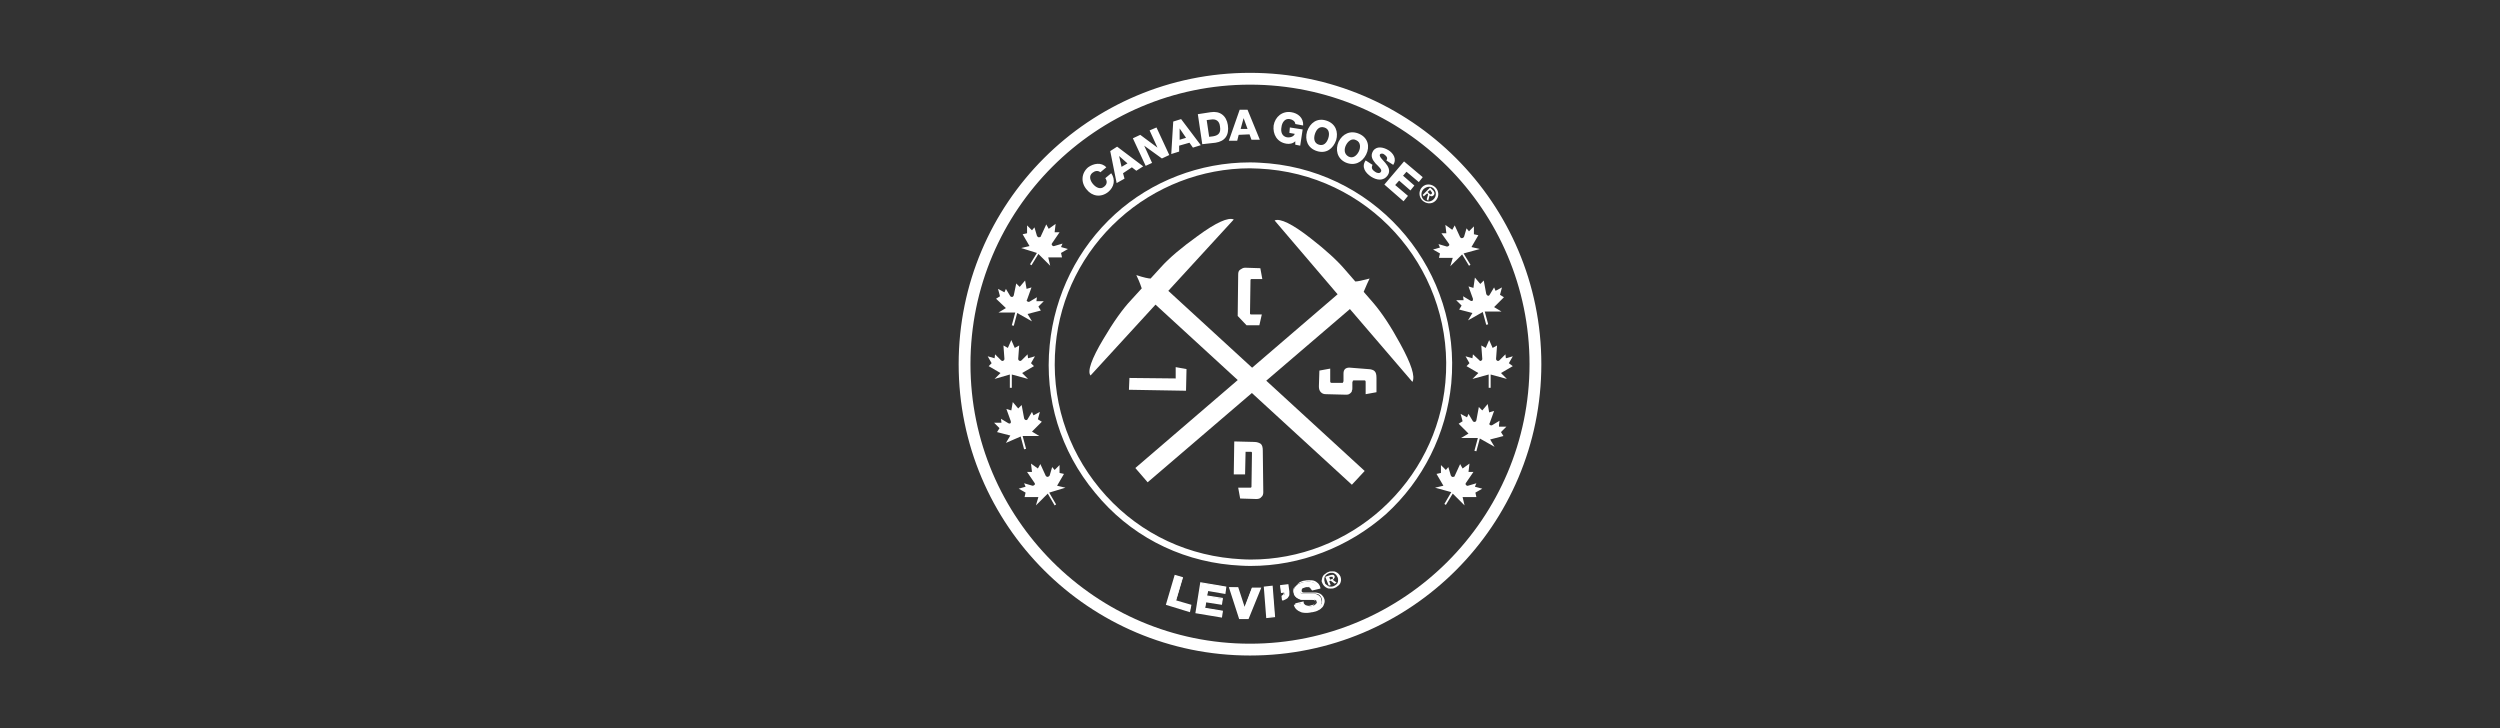 <?xml version="1.0" encoding="utf-8"?>
<!-- Generator: Adobe Illustrator 18.0.0, SVG Export Plug-In . SVG Version: 6.00 Build 0)  -->
<!DOCTYPE svg PUBLIC "-//W3C//DTD SVG 1.1//EN" "http://www.w3.org/Graphics/SVG/1.1/DTD/svg11.dtd">
<svg version="1.1" id="Logo" xmlns="http://www.w3.org/2000/svg" xmlns:xlink="http://www.w3.org/1999/xlink" x="0px" y="0px"
	 viewBox="0 0 508 148" enable-background="new 0 0 508 148" xml:space="preserve">
<rect x="0" y="0" width="508" height="148" fill="#333333" stroke="none"/>
<g>
	<path fill="#FFFFFF" d="M280.6,34.9c-0.2,0.4-0.8,0.3-1.2,0c-0.6-0.4-0.8-0.8-0.5-1.4l-1.4-0.9c-0.9,1.3-0.1,2.5,1.1,3.3
		c1.1,0.7,2.5,1,3.4-0.3c0.6-0.9,0.1-1.8-0.5-2.5c-0.6-0.7-1.3-1.3-1.1-1.7c0.2-0.3,0.7-0.2,0.9,0c0.4,0.3,0.8,0.7,0.4,1.2l1.4,0.9
		c0.8-1.2,0-2.4-1-3c-1-0.6-2.4-0.9-3.1,0.2c-0.6,1-0.1,1.8,0.5,2.5C280.2,33.9,280.9,34.5,280.6,34.9 M299.4,58.5l-1-0.3l0.9,2.5
		c0,0.1,0,0.2,0,0.3c-0.1,0.2-0.3,0.2-0.5,0.1l-1.5-0.9l0.1,0.8l-1.5,0l1.1,1.1l-0.5,0.8l2.7,0.7l-0.9,1.5l3-1.7l0.7,2.6l0.4-0.1
		l-0.7-2.6h3.4l-1.5-0.9l2-2l-0.8-0.5l0.4-1.5l-1.3,0.7l-0.3-0.7l-0.9,1.5c-0.1,0.2-0.3,0.3-0.5,0.1c-0.1-0.1-0.2-0.2-0.2-0.3
		l-0.5-2.7l-0.7,0.7l-1.1-1.3L299.4,58.5z M273.4,33c1.8,0.8,3.4,0,4.2-1.6c0.8-1.6,0.4-3.4-1.4-4.2c-1.8-0.8-3.4,0-4.2,1.6
		C271.3,30.4,271.7,32.2,273.4,33 M273.5,29.5c0.4-0.8,1.2-1.5,2.1-1c0.9,0.4,0.9,1.5,0.5,2.3c-0.4,0.8-1.2,1.5-2.1,1
		C273.1,31.3,273.1,30.3,273.5,29.5 M289.3,39.9l0.7-0.6l0.2,0.2l-0.3,1l0.3,0.3l0.3-1.1c0.2,0.2,0.5,0.3,0.8,0
		c0.3-0.3,0.2-0.7-0.1-1l-0.6-0.6l-1.5,1.5L289.3,39.9z M290.6,38.6l0.2,0.3c0.1,0.1,0.3,0.3,0.1,0.5c-0.2,0.2-0.3,0.1-0.5-0.1
		l-0.3-0.3L290.6,38.6z M285.2,40.9l0.9-1.1l-2.6-2.2l0.8-0.9l2.3,2l0.8-1l-2.3-2l0.7-0.8l2.5,2.1l0.8-1l-3.8-3.2l-4,4.7L285.2,40.9
		z M294.4,49.5c0.1,0.1,0.1,0.2,0.1,0.3c-0.1,0.2-0.3,0.3-0.5,0.3l-1.7-0.5l0.3,0.7l-1.4,0.4l1.4,0.8l-0.2,0.9h2.8l-0.5,1.7l2.4-2.4
		l1.4,2.3l0.3-0.2l-1.4-2.3l3.3-0.9l-1.7-0.4l1.4-2.4l-0.9-0.2l0-1.6l-1,1l-0.5-0.6l-0.5,1.7c-0.1,0.2-0.3,0.3-0.5,0.3
		c-0.1,0-0.2-0.1-0.3-0.2l-1.1-2.4l-0.5,0.9l-1.4-1l0.2,1.7h-1L294.4,49.5z M289,40.7c0.7,0.7,1.9,0.9,2.7,0.1c0.8-0.8,0.7-2,0-2.7
		c-0.7-0.7-1.9-0.9-2.7-0.1C288.2,38.8,288.3,40,289,40.7 M291.4,38.4c0.5,0.6,0.5,1.5-0.1,2.1c-0.6,0.6-1.5,0.6-2.1,0
		c-0.5-0.6-0.5-1.5,0.1-2.1C290,37.8,290.9,37.8,291.4,38.4 M306.6,73.8l0.8-1.4l-1.4,0.4l-0.1-0.8l-1.2,1.2c-0.2,0.2-0.4,0.2-0.6,0
		c-0.1-0.1-0.1-0.2-0.1-0.3l0.2-2.7l-0.9,0.5l-0.7-1.6l-0.7,1.6l-0.9-0.5l0.2,2.7c0,0.1,0,0.2-0.1,0.3c-0.2,0.2-0.4,0.2-0.5,0
		l-1.3-1.2l-0.1,0.8l-1.4-0.4l0.8,1.4l-0.6,0.6l2.4,1.4l-1.2,1.2l3.3-0.9v2.7h0.4v-2.7l3.3,0.9l-1.2-1.2l2.4-1.4L306.6,73.8z
		 M254,14.8c-32.7,0-59.2,26.5-59.2,59.2c0,32.7,26.5,59.2,59.2,59.2s59.2-26.5,59.2-59.2C313.2,41.3,286.7,14.8,254,14.8
		 M254,130.8c-31.3,0-56.8-25.5-56.8-56.8c0-31.3,25.5-56.8,56.8-56.8c31.3,0,56.8,25.5,56.8,56.8
		C310.8,105.3,285.3,130.8,254,130.8 M267.6,30.7c1.9,0.6,3.3-0.5,3.9-2.2c0.5-1.7-0.1-3.4-2-4c-1.9-0.6-3.3,0.5-3.9,2.2
		C265.1,28.4,265.7,30.1,267.6,30.7 M267.2,27.2c0.3-0.9,0.9-1.6,1.9-1.3c1,0.3,1.1,1.3,0.8,2.2c-0.3,0.9-0.9,1.6-1.9,1.3
		C267,29.1,266.9,28.1,267.2,27.2 M299.7,98.9l0.3-0.7l-1.7,0.5c-0.2,0.1-0.4-0.1-0.5-0.3c0-0.1,0-0.2,0.1-0.3l1.5-2.2h-1l0.2-1.7
		l-1.4,1l-0.5-0.9l-1.1,2.4c0,0.1-0.1,0.2-0.3,0.2c-0.2,0.1-0.4-0.1-0.5-0.3l-0.5-1.7l-0.5,0.6l-1-1l0,1.6l-0.9,0.2l1.4,2.4
		l-1.7,0.4l3.3,0.9l-1.4,2.4l0.3,0.2l1.4-2.3l2.4,2.4l-0.4-1.7h2.8l-0.2-0.9l1.4-0.8L299.7,98.9z M304.6,86.3l0.1-0.8l-1.5,0.9
		c-0.2,0.1-0.4,0-0.5-0.1c-0.1-0.1-0.1-0.2,0-0.3l0.9-2.5l-1,0.3l-0.3-1.7l-1.1,1.3l-0.7-0.7l-0.5,2.7c0,0.1-0.1,0.2-0.2,0.3
		c-0.2,0.1-0.4,0-0.5-0.1l-0.9-1.5l-0.3,0.7l-1.3-0.7l0.4,1.5l-0.8,0.5l2,2l-1.5,0.9l3.4,0l-0.7,2.6l0.4,0.1l0.7-2.6l3,1.7l-0.9-1.5
		l2.7-0.7l-0.5-0.8l1.1-1.1H304.6z M239.6,29.6l2.1-0.6l0.7,1l1.6-0.5l-4-5.3l-1.6,0.5l-0.4,6.6l1.6-0.5L239.6,29.6z M239.7,26.1
		L239.7,26.1L241,28l-1.3,0.4L239.7,26.1z M234.1,33.1l-1.6-3.5l0,0l3.6,2.6l1.5-0.7l-2.6-5.6l-1.4,0.6l1.6,3.5l0,0l-3.5-2.6
		l-1.5,0.7l2.6,5.6L234.1,33.1z M228.5,36.3l-0.3-1.1l1.8-1.2l0.9,0.7l1.4-0.9l-5.3-4l-1.4,0.9l1.3,6.5L228.5,36.3z M227.4,31.7
		l1.7,1.5l-1.2,0.7L227.4,31.7L227.4,31.7z M261.4,29.2c0.6,0.1,1.3,0,1.8-0.5l0,0.7l1,0.2l0.5-3.3l-2.6-0.4L262,27l1.1,0.2
		c-0.2,0.5-0.8,0.8-1.6,0.7c-1-0.2-1.3-1.1-1.1-2.1c0.1-0.9,0.7-1.8,1.7-1.6c0.6,0.1,1.1,0.5,1.1,1l1.6,0.3c0.1-1.6-1.1-2.5-2.4-2.7
		c-1.8-0.3-3.3,0.9-3.6,2.7C258.6,27.3,259.5,28.9,261.4,29.2 M225.2,39c1.2-1,1.5-2.5,0.6-3.8l-1.2,1c0.4,0.6,0.4,1.2-0.2,1.7
		c-0.8,0.7-1.7,0.2-2.3-0.5c-0.6-0.7-0.9-1.7-0.1-2.3c0.5-0.4,1.1-0.5,1.6-0.1l1.2-1c-1-1.1-2.6-0.8-3.7,0c-1.4,1.2-1.5,3.1-0.3,4.5
		C221.9,39.9,223.7,40.2,225.2,39 M247,29c1.9-0.3,2.8-1.5,2.5-3.6c-0.3-1.9-1.6-2.9-3.5-2.6l-2.6,0.4l0.9,6.1L247,29z M246,24.3
		c1.1-0.2,1.8,0.3,1.9,1.4c0.2,1.2-0.2,1.8-1.4,2l-0.8,0.1l-0.5-3.4L246,24.3z M251.7,27.4l2.2-0.1l0.4,1.1l1.7,0l-2.5-6.1l-1.6,0
		l-2.2,6.3l1.7,0L251.7,27.4z M252.7,24L252.7,24l0.8,2.2l-1.4,0L252.7,24z M207.4,88.7l0.7,2.6l0.4-0.1l-0.7-2.6l3.4,0l-1.5-0.9
		l2-2l-0.8-0.5l0.4-1.5l-1.3,0.7l-0.3-0.7l-0.9,1.5c-0.1,0.2-0.3,0.2-0.5,0.1c-0.1-0.1-0.2-0.2-0.2-0.3l-0.5-2.7l-0.7,0.7l-1.1-1.3
		l-0.3,1.7l-1-0.3l0.9,2.5c0,0.1,0,0.2,0,0.3c-0.1,0.2-0.3,0.2-0.5,0.1l-1.5-0.9l0.1,0.8H202l1.1,1.1l-0.5,0.8l2.7,0.7l-0.9,1.5
		L207.4,88.7z M216.5,99.1l-1.7-0.4l1.4-2.4l-0.9-0.2l0-1.6l-1,1l-0.5-0.6l-0.5,1.7c-0.1,0.2-0.3,0.3-0.5,0.3
		c-0.1,0-0.2-0.1-0.3-0.2l-1.1-2.4l-0.5,0.9l-1.4-1l0.2,1.7h-1l1.5,2.2c0.1,0.1,0.1,0.2,0.1,0.3c-0.1,0.2-0.3,0.3-0.5,0.3l-1.7-0.5
		l0.3,0.7l-1.4,0.4l1.4,0.8l-0.2,0.9h2.8l-0.5,1.7l2.4-2.4l1.4,2.4l0.3-0.2l-1.4-2.4L216.5,99.1z M205.2,76.1v2.7h0.4v-2.7l3.3,0.9
		l-1.2-1.2l2.4-1.4l-0.6-0.6l0.8-1.4l-1.4,0.4l-0.1-0.8l-1.2,1.2c-0.2,0.2-0.4,0.2-0.6,0c-0.1-0.1-0.1-0.2-0.1-0.3l0.2-2.7l-0.9,0.5
		l-0.7-1.6l-0.7,1.6l-0.9-0.5l0.2,2.7c0,0.1,0,0.2-0.1,0.3c-0.2,0.2-0.4,0.2-0.6,0l-1.2-1.2l-0.1,0.8l-1.4-0.4l0.8,1.4l-0.6,0.6
		l2.4,1.4l-1.2,1.2L205.2,76.1z M204.4,62.6l-1.5,0.9l3.4,0l-0.7,2.6l0.4,0.1l0.7-2.6l3,1.7l-0.9-1.5l2.7-0.7l-0.5-0.8l1.1-1.1
		l-1.5,0l0.1-0.8l-1.5,0.9c-0.2,0.1-0.4,0-0.5-0.1c-0.1-0.1-0.1-0.2,0-0.3l0.9-2.5l-1,0.3l-0.3-1.7l-1.1,1.3l-0.7-0.7L206,60
		c0,0.1-0.1,0.2-0.2,0.3c-0.2,0.1-0.4,0-0.5-0.1l-0.9-1.5l-0.3,0.7l-1.3-0.7l0.4,1.5l-0.8,0.5L204.4,62.6z M210.7,51.4l-1.4,2.3
		l0.3,0.2l1.4-2.3l2.4,2.4l-0.4-1.7h2.8l-0.2-0.9l1.4-0.8l-1.4-0.4l0.3-0.7l-1.7,0.5c-0.2,0.1-0.4-0.1-0.5-0.3c0-0.1,0-0.2,0.1-0.3
		l1.5-2.2h-1l0.2-1.7l-1.4,1l-0.5-0.9l-1.1,2.4c0,0.1-0.1,0.2-0.3,0.2c-0.2,0.1-0.4-0.1-0.5-0.3l-0.5-1.7l-0.5,0.6l-1-1l0,1.6
		l-0.9,0.2l1.4,2.4l-1.7,0.4L210.7,51.4z"/>
	<path fill="#FFFFFF" d="M254.1,115c-1.3,0-2.6-0.1-3.9-0.2c-10.9-1-20.8-6.2-27.7-14.7c-7-8.4-10.3-19.1-9.2-30
		c1-10.2,5.7-19.7,13.3-26.6C234,36.8,243.8,33,254,33c1.3,0,2.6,0.1,3.9,0.2c22.5,2.1,39.1,22.1,37,44.7
		c-1,10.2-5.7,19.7-13.3,26.6C274,111.2,264.2,115,254.1,115z M254,34.2c-9.8,0-19.3,3.7-26.6,10.3c-7.4,6.7-12,15.8-12.9,25.7
		c-1,10.6,2.2,20.9,9,29.1c6.8,8.2,16.3,13.2,26.9,14.2c1.2,0.1,2.5,0.2,3.8,0.2c9.8,0,19.3-3.7,26.6-10.3
		c7.4-6.7,12-15.8,12.9-25.7c2-21.8-14-41.2-35.9-43.3C256.5,34.3,255.2,34.2,254,34.2z"/>
	<polygon fill="#FFFFFF" points="229.4,79.2 229.5,76.8 238.9,76.9 238.9,74.6 241.1,75 241,79.4 	"/>
	<path fill="#FFFFFF" d="M279.7,79.7l-2.2,0.4l0-2.5c0-0.2-0.1-0.3-0.2-0.3l-2.1,0c-0.2,0-0.3,0-0.3,0.1c0,0.1-0.1,0.2-0.1,0.3
		l0,1.2c0,0.2,0,0.3-0.1,0.5c0,0.2-0.1,0.3-0.2,0.4c-0.1,0.1-0.2,0.2-0.4,0.3c-0.2,0.1-0.4,0.1-0.7,0.1l-3.9-0.1
		c-0.5,0-0.8-0.1-1.1-0.4c-0.3-0.3-0.4-0.7-0.4-1.2l0.1-3.2l2.2-0.4l0,2.6c0,0.2,0.1,0.3,0.3,0.3l2.1,0c0.1,0,0.2,0,0.2-0.1
		c0-0.1,0.1-0.1,0.1-0.3l0-1.5c0-0.4,0.1-0.7,0.3-0.9c0.2-0.2,0.5-0.3,0.9-0.3L278,75c0.6,0,1.1,0.2,1.3,0.4
		c0.3,0.3,0.4,0.7,0.4,1.4L279.7,79.7z"/>
	<path fill="#FFFFFF" d="M251.5,64.2l0.1-8.4c0-0.5,0.1-0.8,0.4-1c0.3-0.2,0.6-0.4,1-0.4l3.1,0.1l0.4,2.2l-2.2,0
		c-0.1,0-0.2,0.1-0.2,0.2l-0.1,6.8c0,0.1,0.1,0.2,0.2,0.2l2.2,0l-0.5,2.2l-2.6,0"/>
	<path fill="#FFFFFF" d="M256.7,100c0,0.4-0.1,0.8-0.4,1c-0.2,0.3-0.6,0.4-1,0.4l-3.3-0.1l-0.4-2.2l2.5,0c0.1,0,0.2-0.1,0.2-0.2
		l0.1-6.9c0-0.1-0.1-0.2-0.2-0.2l-1.1,0l-0.1,4.6l-2.3,0l0.1-6.7l4,0.1c0.7,0,1.1,0.2,1.4,0.4c0.3,0.3,0.4,0.7,0.4,1.4L256.7,100z"
		/>
	<path fill="#FFFFFF" d="M287,77.6l-12.7-14.8L233.2,98l-2.5-2.9l41.1-35.3l-12.8-15c1.1-0.5,3.6,0.7,7.3,3.6
		c3.1,2.4,5.5,4.6,7.1,6.5l2,2.3c0.4,0,1.4-0.2,2.9-0.6c-0.3,0.6-0.7,1.5-1.2,2.7l2,2.3c1.7,2,3.5,4.7,5.4,8.2
		C286.8,74,287.6,76.5,287,77.6"/>
	<path fill="#FFFFFF" d="M224.2,68.9c2-3.4,3.9-6.1,5.7-8l2.1-2.3c-0.4-1.2-0.8-2.1-1.1-2.7c1.5,0.5,2.5,0.7,2.9,0.7l2.1-2.3
		c1.7-1.9,4.2-4,7.4-6.3c3.8-2.8,6.3-3.9,7.4-3.4l-13.3,14.5l39.9,36.6l-2.6,2.8l-39.9-36.6l-13.2,14.4
		C220.9,75.5,221.8,72.9,224.2,68.9"/>
	<g>
		<polygon fill="#FFFFFF" points="240.3,117.4 238.9,122.2 242,123.1 241.7,124.2 237.2,122.8 238.9,117 		"/>
		<path fill="#FFFFFF" d="M241.8,124.4l-4.9-1.5l1.8-6.1l1.7,0.5l-1.4,4.7l3.1,0.9L241.8,124.4z M237.4,122.7l4.2,1.3l0.2-0.7
			l-3.1-0.9l1.4-4.7l-1.1-0.3L237.4,122.7z"/>
	</g>
	<g>
		<polygon fill="#FFFFFF" points="249.1,119.3 248.9,120.4 245.4,119.9 245.2,121.1 248.4,121.7 248.2,122.7 245.1,122.2 
			244.8,123.6 248.4,124.2 248.2,125.3 243.2,124.5 244.2,118.5 		"/>
		<path fill="#FFFFFF" d="M248.3,125.5l-5.4-0.9l1-6.3l5.3,0.9l-0.2,1.5l-3.5-0.6l-0.2,0.9l3.2,0.5l-0.2,1.4l-3.2-0.5l-0.2,1.1
			l3.6,0.6L248.3,125.5z M243.4,124.3l4.7,0.8l0.1-0.8l-3.6-0.6l0.3-1.8l3.2,0.5l0.1-0.7l-3.2-0.5l0.3-1.6l3.5,0.6l0.1-0.8l-4.6-0.8
			L243.4,124.3z"/>
	</g>
	<g>
		<polygon fill="#FFFFFF" points="252,125.5 249.9,119.4 251.4,119.5 252.8,123.8 252.8,123.8 254.4,119.5 256,119.6 253.6,125.6 		
			"/>
		<path fill="#FFFFFF" d="M253.7,125.8l-1.9,0l-2.1-6.5l1.9,0l1.3,4l1.5-3.9l1.9,0L253.7,125.8z M252.1,125.4l1.4,0l2.2-5.7l-1.1,0
			L253,124l-0.2,0l-0.1-0.1l-1.4-4.2l-1.1,0L252.1,125.4z"/>
	</g>
	<g>
		
			<rect x="254.9" y="121.6" transform="matrix(-8.213643e-02 -0.997 0.997 -8.213643e-02 157.19 389.533)" fill="#FFFFFF" width="6.1" height="1.5"/>
		<path fill="#FFFFFF" d="M257.3,125.6l-0.5-6.4l1.8-0.2l0.5,6.4L257.3,125.6z M257.2,119.6l0.5,5.7l1.1-0.1l-0.5-5.7L257.2,119.6z"
			/>
	</g>
	<g>
		<path fill="#FFFFFF" d="M261.6,118.9l0.2,1.3c0,0.2,0,0.4,0,0.5c0,0.2-0.1,0.3-0.2,0.5c-0.1,0.1-0.2,0.3-0.4,0.4
			c-0.2,0.1-0.3,0.2-0.5,0.2l-0.1-0.6c0.2-0.1,0.4-0.2,0.4-0.4c0.1-0.2,0.1-0.3,0-0.5l-0.6,0.1l-0.2-1.3L261.6,118.9z"/>
		<path fill="#FFFFFF" d="M260.5,122l-0.1-0.9l0.1-0.1c0.2-0.1,0.3-0.2,0.3-0.3c0-0.1,0.1-0.2,0.1-0.3l-0.6,0.1l-0.2-1.6l1.7-0.2
			l0.2,1.5c0,0.2,0,0.4,0,0.6c0,0.2-0.1,0.4-0.2,0.5c-0.1,0.2-0.2,0.3-0.4,0.4c-0.2,0.1-0.4,0.2-0.6,0.3L260.5,122z M260.8,121.3
			l0,0.2c0.1,0,0.2-0.1,0.3-0.1c0.1-0.1,0.2-0.2,0.3-0.3c0.1-0.1,0.1-0.3,0.2-0.4c0-0.1,0-0.3,0-0.5l-0.2-1.1l-1,0.1l0.1,0.9
			l0.6-0.1l0,0.2c0,0.2,0,0.4-0.1,0.6C261.1,121.1,261,121.2,260.8,121.3z"/>
	</g>
	<g>
		<path fill="#FFFFFF" d="M264.9,122.9c0.1,0.1,0.2,0.2,0.4,0.3c0.2,0.1,0.3,0.1,0.5,0.1c0.2,0,0.4,0,0.6-0.1c0.1,0,0.3-0.1,0.4-0.1
			c0.1-0.1,0.3-0.1,0.4-0.2c0.1-0.1,0.2-0.2,0.3-0.3c0.1-0.1,0.1-0.3,0-0.4c0-0.2-0.1-0.3-0.3-0.3c-0.1-0.1-0.3-0.1-0.5-0.1
			c-0.2,0-0.4,0-0.7,0c-0.2,0-0.5,0-0.7,0c-0.3,0-0.5,0-0.8,0c-0.3,0-0.5-0.1-0.7-0.2c-0.2-0.1-0.4-0.2-0.6-0.4
			c-0.2-0.2-0.3-0.4-0.3-0.6c-0.1-0.3-0.1-0.6,0-0.8c0.1-0.3,0.2-0.5,0.4-0.7c0.2-0.2,0.4-0.4,0.7-0.5c0.3-0.1,0.6-0.3,0.8-0.3
			c0.3-0.1,0.7-0.1,1-0.1c0.3,0,0.6,0,0.9,0.1c0.3,0.1,0.5,0.2,0.7,0.4c0.2,0.2,0.3,0.5,0.4,0.8l-1.4,0.3c-0.1-0.2-0.1-0.3-0.2-0.4
			c-0.1-0.1-0.2-0.2-0.3-0.2c-0.1,0-0.3-0.1-0.4,0c-0.2,0-0.3,0-0.5,0.1c-0.1,0-0.2,0.1-0.3,0.1c-0.1,0-0.2,0.1-0.3,0.2
			c-0.1,0.1-0.1,0.2-0.2,0.3c0,0.1,0,0.2,0,0.3c0,0.1,0.1,0.2,0.1,0.3c0.1,0.1,0.2,0.1,0.3,0.1c0.2,0,0.4,0,0.6,0c0.3,0,0.6,0,1,0
			c0.1,0,0.3,0,0.5,0c0.2,0,0.5,0,0.7,0.1c0.2,0.1,0.5,0.2,0.7,0.4c0.2,0.2,0.4,0.4,0.4,0.8c0.1,0.3,0.1,0.5,0,0.8
			c-0.1,0.3-0.2,0.5-0.4,0.7c-0.2,0.2-0.4,0.4-0.7,0.6c-0.3,0.2-0.7,0.3-1.1,0.4c-0.4,0.1-0.7,0.1-1.1,0.1c-0.4,0-0.7,0-1-0.2
			c-0.3-0.1-0.6-0.3-0.8-0.5c-0.2-0.2-0.4-0.5-0.5-0.9l1.4-0.3C264.8,122.6,264.8,122.8,264.9,122.9z"/>
		<path fill="#FFFFFF" d="M265.5,124.5L265.5,124.5c-0.4,0-0.7-0.1-1-0.2c-0.3-0.1-0.6-0.3-0.8-0.5c-0.2-0.2-0.4-0.6-0.5-1l0-0.2
			l1.7-0.4l0,0.2c0,0.2,0.1,0.3,0.2,0.4c0.1,0.1,0.2,0.2,0.3,0.2c0.1,0,0.3,0.1,0.4,0.1c0.2,0,0.4,0,0.6-0.1c0.1,0,0.2-0.1,0.4-0.1
			c0.1,0,0.2-0.1,0.3-0.2c0.1-0.1,0.2-0.2,0.2-0.2c0-0.1,0-0.2,0-0.3c0-0.1-0.1-0.2-0.2-0.2c-0.1-0.1-0.3-0.1-0.4-0.1
			c-0.2,0-0.4,0-0.6,0c-0.2,0-0.4,0-0.5,0l-0.2,0c-0.2,0-0.5,0-0.8,0c-0.3,0-0.5-0.1-0.7-0.2c-0.2-0.1-0.4-0.2-0.6-0.4
			c-0.2-0.2-0.3-0.4-0.4-0.7c-0.1-0.3-0.1-0.6,0-0.9c0.1-0.3,0.2-0.5,0.5-0.8c0.2-0.2,0.5-0.4,0.7-0.6c0.3-0.1,0.6-0.3,0.9-0.3
			c0.4-0.1,0.7-0.1,1-0.1c0.3,0,0.7,0,1,0.1c0.3,0.1,0.6,0.3,0.8,0.5c0.2,0.2,0.4,0.5,0.5,0.9l0,0.2l-1.7,0.4l-0.1-0.2
			c0-0.1-0.1-0.3-0.2-0.3c-0.1-0.1-0.2-0.1-0.3-0.2c-0.1,0-0.2,0-0.4,0c-0.1,0-0.3,0-0.5,0.1c-0.1,0-0.2,0.1-0.3,0.1
			c-0.1,0-0.2,0.1-0.2,0.2c-0.1,0.1-0.1,0.1-0.1,0.2c0,0.1,0,0.1,0,0.2c0,0.1,0,0.1,0.1,0.2c0,0,0.1,0.1,0.3,0.1c0.2,0,0.4,0,0.6,0
			c0.3,0,0.6,0,1,0c0.1,0,0.2,0,0.4,0l0.2,0c0.2,0,0.5,0,0.8,0.1c0.3,0.1,0.5,0.2,0.7,0.4c0.2,0.2,0.4,0.5,0.5,0.8
			c0.1,0.3,0.1,0.6,0,0.9c-0.1,0.3-0.2,0.6-0.4,0.8c-0.2,0.2-0.5,0.5-0.8,0.6c-0.3,0.2-0.7,0.3-1.2,0.4
			C266.3,124.4,265.9,124.5,265.5,124.5L265.5,124.5z M263.5,122.9c0.1,0.3,0.2,0.5,0.4,0.6c0.2,0.2,0.4,0.4,0.7,0.5
			c0.3,0.1,0.6,0.1,0.9,0.1c0.3,0,0.7,0,1-0.1c0.4-0.1,0.8-0.2,1.1-0.4c0.3-0.2,0.5-0.4,0.7-0.6c0.2-0.2,0.3-0.4,0.3-0.6
			c0.1-0.2,0-0.5,0-0.7c-0.1-0.3-0.2-0.5-0.4-0.7c-0.2-0.2-0.4-0.3-0.6-0.3c-0.2-0.1-0.5-0.1-0.7-0.1l-0.2,0c-0.1,0-0.3,0-0.3,0
			c-0.4,0-0.8,0-1.1,0c-0.2,0-0.5,0-0.7,0c-0.2,0-0.3-0.1-0.4-0.2c-0.1-0.1-0.2-0.2-0.2-0.3c0-0.2,0-0.3,0-0.4
			c0-0.1,0.1-0.2,0.2-0.3c0.1-0.1,0.2-0.2,0.3-0.2c0.1-0.1,0.2-0.1,0.4-0.1c0.2,0,0.4-0.1,0.5-0.1c0.2,0,0.4,0,0.5,0.1
			c0.1,0,0.3,0.1,0.4,0.2c0.1,0.1,0.2,0.2,0.2,0.3l1.1-0.3c-0.1-0.2-0.2-0.4-0.3-0.6c-0.2-0.2-0.4-0.3-0.7-0.4
			c-0.3-0.1-0.6-0.1-0.9-0.1c-0.3,0-0.6,0.1-1,0.1c-0.3,0.1-0.5,0.2-0.8,0.3c-0.3,0.1-0.5,0.3-0.7,0.5c-0.2,0.2-0.3,0.4-0.4,0.6
			c-0.1,0.2-0.1,0.5,0,0.7c0.1,0.2,0.2,0.4,0.3,0.6c0.1,0.1,0.3,0.3,0.5,0.3c0.2,0.1,0.4,0.1,0.6,0.1c0.2,0,0.5,0,0.7,0l0.2,0
			c0.2,0,0.4,0,0.5,0c0.3,0,0.5,0,0.7,0c0.2,0,0.4,0.1,0.6,0.2c0.2,0.1,0.3,0.3,0.4,0.5c0,0.2,0,0.4-0.1,0.5
			c-0.1,0.1-0.2,0.3-0.3,0.4c-0.1,0.1-0.3,0.2-0.4,0.2c-0.1,0.1-0.3,0.1-0.4,0.1c-0.2,0-0.4,0.1-0.6,0.1l0,0c-0.2,0-0.4,0-0.5-0.1
			c-0.2-0.1-0.3-0.2-0.5-0.3c-0.1-0.1-0.2-0.2-0.2-0.4L263.5,122.9z"/>
	</g>
	<path fill="#FFFFFF" d="M268.6,117.8c0-0.2,0.1-0.5,0.2-0.7c0.1-0.2,0.3-0.4,0.5-0.5c0.2-0.2,0.4-0.3,0.7-0.4
		c0.2-0.1,0.5-0.1,0.7-0.1c0.3,0,0.5,0,0.7,0.1c0.2,0.1,0.4,0.2,0.6,0.4c0.2,0.2,0.3,0.4,0.4,0.6c0.1,0.3,0.1,0.5,0.1,0.7
		c0,0.2-0.1,0.5-0.2,0.7c-0.1,0.2-0.3,0.4-0.5,0.5c-0.2,0.2-0.4,0.3-0.7,0.4c-0.2,0.1-0.5,0.1-0.7,0.1c-0.3,0-0.5,0-0.7-0.1
		c-0.2-0.1-0.4-0.2-0.6-0.4c-0.2-0.2-0.3-0.4-0.4-0.6C268.6,118.3,268.5,118.1,268.6,117.8 M269.5,118.8c0.1,0.1,0.3,0.2,0.4,0.3
		c0.2,0.1,0.3,0.1,0.5,0.1c0.2,0,0.4,0,0.6-0.1c0.2-0.1,0.4-0.2,0.5-0.3c0.1-0.1,0.3-0.3,0.3-0.4c0.1-0.2,0.1-0.3,0.1-0.5
		c0-0.2,0-0.4-0.1-0.6c-0.1-0.2-0.2-0.3-0.3-0.5c-0.1-0.1-0.3-0.2-0.4-0.3c-0.2-0.1-0.3-0.1-0.5-0.1c-0.2,0-0.4,0-0.6,0.1
		c-0.2,0.1-0.4,0.2-0.5,0.3c-0.1,0.1-0.3,0.3-0.3,0.4c-0.1,0.2-0.1,0.3-0.1,0.5c0,0.2,0,0.4,0.1,0.6
		C269.2,118.5,269.3,118.7,269.5,118.8 M270.2,116.9c0.3-0.1,0.5-0.1,0.6-0.1c0.2,0,0.3,0.1,0.4,0.3c0,0.1,0,0.2,0,0.2
		c0,0.1,0,0.1-0.1,0.2c0,0.1-0.1,0.1-0.1,0.2c-0.1,0-0.1,0.1-0.2,0.1l0.8,0.6l-0.4,0.2l-0.8-0.6l-0.3,0.1l0.3,0.8l-0.4,0.1l-0.7-1.8
		L270.2,116.9z M270.5,117.7c0.1,0,0.2-0.1,0.3-0.1c0.1-0.1,0.1-0.1,0-0.3c0,0,0-0.1-0.1-0.1c0,0-0.1,0-0.1,0c0,0-0.1,0-0.1,0
		c-0.1,0-0.1,0-0.1,0l-0.3,0.1l0.2,0.5L270.5,117.7z"/>
</g>
</svg>
